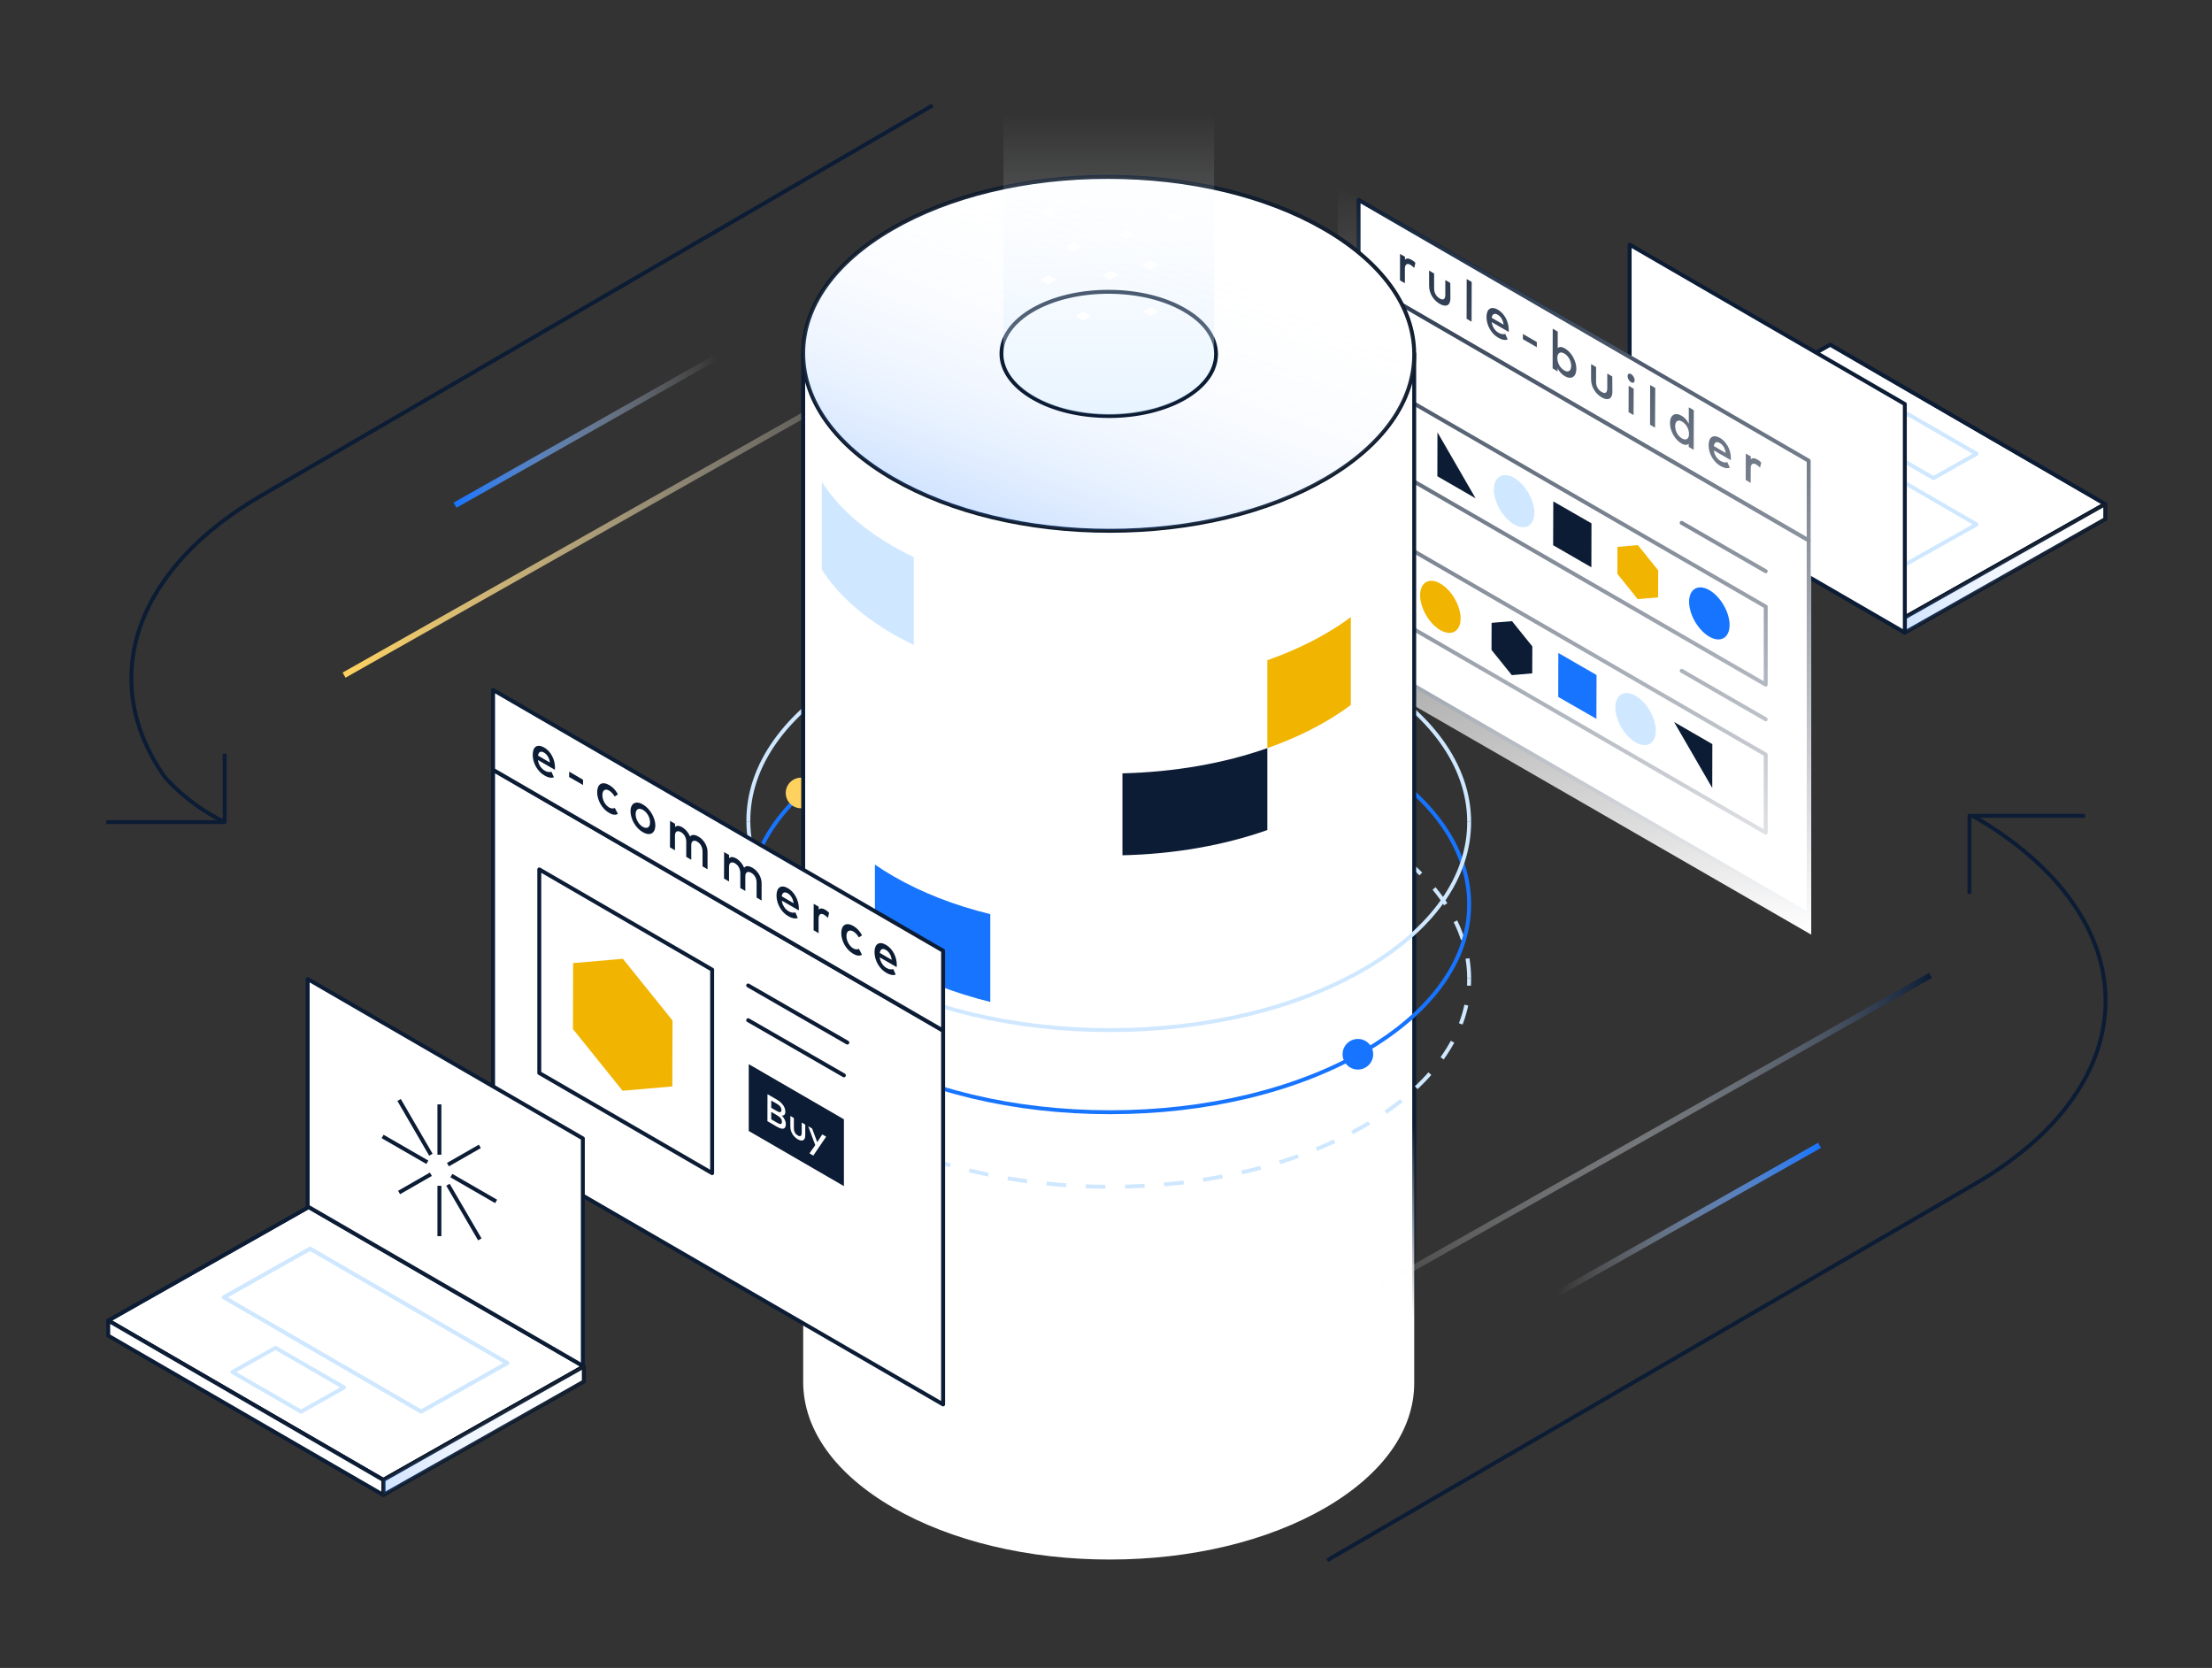 <?xml version="1.0" encoding="utf-8"?>
<!-- Generator: Adobe Illustrator 23.0.3, SVG Export Plug-In . SVG Version: 6.00 Build 0)  -->
<svg version="1.1" id="Layer_1" xmlns="http://www.w3.org/2000/svg" xmlns:xlink="http://www.w3.org/1999/xlink" x="0px" y="0px"
	 viewBox="0 0 2254.7 1700" style="enable-background:new 0 0 2254.7 1700;" xml:space="preserve">
<rect x="0" y="0" width="2254.7" height="1700" fill="#333333" stroke="none"/>
<style type="text/css">
	.st0{fill:none;stroke:url(#SVGID_1_);stroke-width:6;stroke-linejoin:round;stroke-miterlimit:10;}
	.st1{fill:none;stroke:url(#SVGID_2_);stroke-width:6;stroke-linejoin:round;stroke-miterlimit:10;}
	.st2{fill:none;stroke:#0B1C34;stroke-width:4;stroke-linejoin:round;stroke-miterlimit:10;}
	.st3{enable-background:new    ;}
	.st4{fill:#FFFFFF;}
	.st5{clip-path:url(#SVGID_4_);}
	.st6{fill:#FFFFFF;stroke:#0B1C34;stroke-width:4;stroke-linejoin:round;stroke-miterlimit:10;}
	.st7{fill:url(#SVGID_5_);stroke:#212121;stroke-miterlimit:10;}
	.st8{fill:none;stroke:#CFE8FF;stroke-width:4;stroke-linejoin:round;stroke-miterlimit:10;}
	.st9{clip-path:url(#SVGID_7_);}
	.st10{fill:#0B1C34;}
	.st11{fill:none;stroke:#0B1C34;stroke-width:4;stroke-linecap:round;stroke-linejoin:round;stroke-miterlimit:10;}
	.st12{fill:url(#SVGID_8_);}
	.st13{clip-path:url(#SVGID_11_);}
	.st14{fill:#1774FF;}
	.st15{fill:#F1B400;}
	.st16{clip-path:url(#SVGID_13_);}
	.st17{fill:#CFE8FF;}
	.st18{clip-path:url(#SVGID_16_);}
	.st19{clip-path:url(#SVGID_18_);}
	.st20{fill:none;stroke:#1774FF;stroke-width:4;stroke-linejoin:round;stroke-miterlimit:10;}
	.st21{fill:#FFD15F;}
	.st22{fill:none;stroke:#CFE8FF;stroke-width:4;stroke-linejoin:round;stroke-miterlimit:10;stroke-dasharray:20;}
	.st23{fill:#FFFFFF;stroke:url(#SVGID_19_);stroke-width:4;stroke-linejoin:round;stroke-miterlimit:10;}
	.st24{fill:url(#SVGID_20_);stroke:#212121;stroke-miterlimit:10;}
	.st25{fill:url(#SVGID_21_);}
	.st26{clip-path:url(#SVGID_23_);}
	.st27{clip-path:url(#SVGID_25_);}
	.st28{clip-path:url(#SVGID_27_);}
	.st29{fill:url(#SVGID_28_);stroke:#212121;stroke-miterlimit:10;}
	.st30{clip-path:url(#SVGID_30_);}
	.st31{clip-path:url(#SVGID_32_);}
	.st32{display:none;}
	.st33{display:inline;fill:none;stroke:#FF0000;stroke-width:4;stroke-linejoin:round;stroke-miterlimit:10;}
	.st34{fill:none;stroke:url(#SVGID_33_);stroke-width:6;stroke-linejoin:round;stroke-miterlimit:10;}
	.st35{fill:none;stroke:url(#SVGID_34_);stroke-width:6;stroke-linejoin:round;stroke-miterlimit:10;}
</style>
<linearGradient id="SVGID_1_" gradientUnits="userSpaceOnUse" x1="-143.294" y1="-281.9" x2="476.377" y2="-281.9" gradientTransform="matrix(-1 0 0 -1 825.6 231.8)">
	<stop  offset="0" style="stop-color:#FFFFFF;stop-opacity:0"/>
	<stop  offset="0.149" style="stop-color:#FFFAEE;stop-opacity:0.149"/>
	<stop  offset="0.445" style="stop-color:#FFEDC1;stop-opacity:0.445"/>
	<stop  offset="0.857" style="stop-color:#FFD979;stop-opacity:0.857"/>
	<stop  offset="1" style="stop-color:#FFD15F"/>
</linearGradient>
<line class="st0" x1="967.4" y1="339.3" x2="350.7" y2="688.1"/>
<linearGradient id="SVGID_2_" gradientUnits="userSpaceOnUse" x1="93.807" y1="-207.683" x2="363.306" y2="-207.683" gradientTransform="matrix(-1 0 0 -1 825.6 231.8)">
	<stop  offset="0" style="stop-color:#FFFFFF;stop-opacity:0"/>
	<stop  offset="0.109" style="stop-color:#EEF5FF;stop-opacity:0.109"/>
	<stop  offset="0.325" style="stop-color:#C1DAFF;stop-opacity:0.325"/>
	<stop  offset="0.628" style="stop-color:#78AEFF;stop-opacity:0.628"/>
	<stop  offset="1" style="stop-color:#1774FF"/>
</linearGradient>
<line class="st1" x1="730.3" y1="364.1" x2="463.8" y2="514.9"/>
<g>
	<path class="st2" d="M950.6,107.4L267,504.7c-43.5,25.3-77.2,54.8-100.1,87.7c-22.1,31.8-33.2,65.3-33,99.8
		c0.2,34.4,11.7,68,34.1,99.8c0,0,22.5,27.2,61,45.9"/>
	<polyline class="st2" points="108.2,837.9 229,837.9 229,768.2 	"/>
</g>
<g>
	<g>
		<g>
			<g class="st3">
				<g>
					<polygon id="SVGID_9_" class="st4" points="1661.1,466.9 1865.5,351.2 2145.9,513.7 1941.6,629.3 					"/>
				</g>
				<g>
					<defs>
						<polygon id="SVGID_3_" points="1661.1,466.9 1865.5,351.2 2145.9,513.7 1941.6,629.3 						"/>
					</defs>
					<clipPath id="SVGID_4_">
						<use xlink:href="#SVGID_3_"  style="overflow:visible;"/>
					</clipPath>
					<g class="st5">
						<polygon class="st6" points="1865.5,351.2 1661.1,466.9 1941.6,629.3 2145.9,513.7 						"/>
					</g>
				</g>
				<g>
					<polygon class="st2" points="1661.1,466.9 1865.5,351.2 2145.9,513.7 1941.6,629.3 					"/>
				</g>
			</g>
		</g>
		<polygon class="st6" points="2145.9,513.7 2145.9,529.1 1941.6,644.7 1941.6,629.3 		"/>
		<polygon class="st6" points="1941.6,629.3 1941.6,644.7 1661.1,482.2 1661.1,466.9 		"/>
		
			<linearGradient id="SVGID_5_" gradientUnits="userSpaceOnUse" x1="1941.6" y1="1120.8" x2="2145.9" y2="1120.8" gradientTransform="matrix(1 0 0 -1 0 1700)">
			<stop  offset="0" style="stop-color:#1774FF;stop-opacity:0.2"/>
			<stop  offset="1" style="stop-color:#FFFFFF;stop-opacity:0"/>
		</linearGradient>
		<polygon class="st7" points="2145.9,513.7 2145.9,529.1 1941.6,644.7 1941.6,629.3 		"/>
	</g>
	<g>
		<g class="st3">
			<g>
				<polygon id="SVGID_14_" class="st8" points="1900.9,446.9 1944.8,422.1 2014.7,462.5 1970.8,487.3 				"/>
			</g>
		</g>
	</g>
	<g>
		<g class="st3">
		</g>
	</g>
	<g>
		<polygon class="st8" points="1813.4,417.9 1725.4,467.6 1926.6,584.1 2014.7,534.5 		"/>
	</g>
	<g>
		<polygon class="st6" points="1941.6,411.8 1941.6,644.7 1661.1,482.2 1661.1,249.3 		"/>
	</g>
</g>
<g>
	<g>
		<polygon class="st6" points="1843.6,469.6 1843.6,551 1384.8,285.2 1384.8,203.8 		"/>
	</g>
	<g>
		<g>
			<g class="st3">
				<g>
					<defs>
						<polygon id="SVGID_6_" points="1427,286.4 1427.1,245.2 1795.4,457.9 1795.2,499 						"/>
					</defs>
					<clipPath id="SVGID_7_">
						<use xlink:href="#SVGID_6_"  style="overflow:visible;"/>
					</clipPath>
					<g class="st9">
						<g>
							<g>
								<g>
									<path class="st10" d="M1438.9,264.9c-2.9-1.7-5.3-1.9-6.8-0.2v-3l-5.1-2.9l-0.1,26.9l5.1,3v-14.8c0-4.6,2.3-5.9,5.6-4
										c1.2,0.7,2.8,2,3.9,3.2l1.2-5.1C1441.7,266.7,1440.5,265.8,1438.9,264.9"/>
									<path class="st10" d="M1478.3,288.4l-5.1-3v15c0,5.2-2.5,5.7-5.7,3.8c-3.2-1.9-5.7-5.2-5.7-10.4v-15l-5.1-3v15.5
										c0,8.6,5.3,15.2,10.8,18.4c5.5,3.2,10.9,2.7,10.9-5.8L1478.3,288.4"/>
									<polyline class="st10" points="1500.1,287.4 1495,284.4 1494.9,324.9 1500,327.9 1500.1,287.4 									"/>
									<path class="st10" d="M1520.5,323.9c0.5-3.6,2.6-5.2,6.2-3.1c3.3,1.9,5.4,5.6,5.9,10.1L1520.5,323.9 M1526.9,315.7
										c-6.9-4-11.7-1-11.7,7.4c0,8.5,4.9,17,11.9,21.1c3.5,2,6.8,2.9,9.7,1.8l-2.5-5.7c-1.9,0.7-4.4,0.3-6.8-1.1
										c-3.3-1.9-6.3-5.7-7-10.9l17.3,10c0.1-0.6,0.1-1.4,0.1-2.1C1537.9,327.8,1533.4,319.5,1526.9,315.7"/>
									<polyline class="st10" points="1566.5,348.6 1552.3,340.4 1552.3,345.7 1566.5,353.9 1566.5,348.6 									"/>
									<path class="st10" d="M1594.4,377.5c-4.2-2.4-7.1-7.8-7-12.7c0-4.9,2.9-7,7.1-4.5c4.4,2.5,7.1,8,7,12.7
										C1601.5,377.7,1598.8,380.1,1594.4,377.5 M1587.8,338l-5.1-3l-0.1,40.5l5.1,3v-3.2c1.6,3.3,4,6.2,7.3,8.1
										c6.6,3.8,11.7,0.8,11.8-7.4c0-8.2-5.1-17.1-11.7-20.9c-3.3-1.9-5.7-1.8-7.3-0.3L1587.8,338"/>
									<path class="st10" d="M1643.4,383.7l-5.1-3v15c0,5.2-2.5,5.7-5.7,3.8s-5.7-5.2-5.7-10.4v-15l-5.1-3v15.5
										c0,8.6,5.3,15.2,10.8,18.4c5.5,3.2,10.9,2.7,10.9-5.8L1643.4,383.7"/>
									<path class="st10" d="M1665.2,396.2l-5.1-3l-0.1,26.9l5.1,3L1665.2,396.2 M1662.6,381.3c-2-1.2-3.6-0.2-3.6,2.1
										c0,2.3,1.5,5,3.6,6.2c2,1.2,3.6,0.3,3.6-2C1666.2,385.2,1664.6,382.5,1662.6,381.3"/>
									<polyline class="st10" points="1687.2,395.4 1682,392.4 1681.9,432.9 1687,435.9 1687.2,395.4 									"/>
									<path class="st10" d="M1714.5,446.9c-4.4-2.5-7.1-8-7-12.7s2.7-7.1,7.1-4.5c4.2,2.4,7.1,7.8,7,12.7
										C1721.6,447.3,1718.8,449.3,1714.5,446.9 M1726.5,418.1l-5.1-3v16.8c-1.6-3.3-4-6.3-7.4-8.2c-6.6-3.8-11.7-0.8-11.8,7.4
										c0,8.2,5.1,17.1,11.7,20.9c3.3,1.9,5.8,1.8,7.4,0.3v3.2l5.1,3L1726.5,418.1"/>
									<path class="st10" d="M1746.9,454.6c0.6-3.6,2.6-5.2,6.2-3c3.2,1.9,5.4,5.6,5.9,10.1L1746.9,454.6 M1753.3,446.4
										c-6.9-4-11.7-1-11.7,7.4c0,8.5,4.9,17,12,21.1c3.5,2,6.8,2.9,9.6,1.8l-2.5-5.7c-1.9,0.7-4.4,0.3-6.8-1.1
										c-3.3-1.9-6.3-5.7-7-10.9l17.3,10c0.1-0.6,0.1-1.4,0.1-2.1C1764.3,458.5,1759.8,450.2,1753.3,446.4"/>
									<path class="st10" d="M1791.4,468.4c-2.9-1.7-5.3-1.9-6.8-0.2v-3l-5.1-2.9l-0.1,26.9l5.1,3v-14.8c0-4.6,2.3-5.9,5.6-4
										c1.2,0.7,2.8,2,3.9,3.2l1.2-5.1C1794.2,470.2,1793,469.3,1791.4,468.4"/>
								</g>
							</g>
						</g>
					</g>
				</g>
			</g>
		</g>
	</g>
	<g>
		<polygon class="st6" points="1843.6,550.9 1843.6,931.9 1384.8,666.1 1384.8,285.1 		"/>
	</g>
	<g>
		<g>
			<polygon class="st6" points="1799.8,618.3 1799.8,697.8 1427,482.5 1427,403 			"/>
		</g>
		<line class="st11" x1="1714.1" y1="532.9" x2="1799.8" y2="582.2"/>
		<g>
			<polygon class="st6" points="1799.8,769.1 1799.8,848.7 1427,633.1 1427,553.6 			"/>
		</g>
		<line class="st11" x1="1714.1" y1="683.7" x2="1799.8" y2="733.1"/>
	</g>
	
		<linearGradient id="SVGID_8_" gradientUnits="userSpaceOnUse" x1="1677.33" y1="717.625" x2="1532.363" y2="1539.775" gradientTransform="matrix(1 0 0 -1 0 1700)">
		<stop  offset="0" style="stop-color:#FFFFFF"/>
		<stop  offset="1" style="stop-color:#FFFFFF;stop-opacity:0"/>
	</linearGradient>
	<polygon class="st12" points="1846.2,952.6 1363.5,674.3 1363.5,190 1846.2,468.3 	"/>
	<g>
		<g>
			<g class="st3">
				<g>
					<defs>
						<polygon id="SVGID_10_" points="1583.1,560.9 1583.3,505.8 1763,609.6 1762.9,664.7 						"/>
					</defs>
					<clipPath id="SVGID_11_">
						<use xlink:href="#SVGID_10_"  style="overflow:visible;"/>
					</clipPath>
					<g class="st13">
						<g>
							<g>
								<g>
									<path class="st14" d="M1742.4,601.5c-11.4-6.6-20.7-1.3-20.7,11.8s9.2,29,20.6,35.6s20.6,1.3,20.7-11.8
										C1763,624,1753.8,608.1,1742.4,601.5"/>
									<polyline class="st10" points="1622.2,533.4 1583.2,511 1583.1,555.7 1622.1,578.2 1622.2,533.4 									"/>
									<polyline class="st15" points="1669.5,555.6 1648.7,557.4 1648.6,584.9 1669.3,610.6 1690.1,608.9 1690.2,581.3 
										1669.5,555.6 									"/>
								</g>
							</g>
						</g>
					</g>
				</g>
			</g>
		</g>
	</g>
	<g>
		<g>
			<g class="st3">
				<g>
					<defs>
						<polygon id="SVGID_12_" points="1447.5,482.2 1447.7,427.1 1564,495.2 1563.9,550.3 						"/>
					</defs>
					<clipPath id="SVGID_13_">
						<use xlink:href="#SVGID_12_"  style="overflow:visible;"/>
					</clipPath>
					<g class="st16">
						<g>
							<g>
								<g>
									<path class="st17" d="M1543.4,487.1c-11.4-6.6-20.7-1.3-20.7,11.8c0,13.1,9.2,29,20.6,35.6s20.6,1.3,20.7-11.8
										C1564,509.6,1554.8,493.7,1543.4,487.1"/>
									<polyline class="st10" points="1465.2,440.6 1465.1,485.4 1504.1,507.9 									"/>
								</g>
							</g>
						</g>
					</g>
				</g>
			</g>
		</g>
	</g>
	<g>
		<g>
			<g class="st3">
				<g>
					<defs>
						<polygon id="SVGID_15_" points="1627.4,682.8 1627.2,737.9 1447.5,634.1 1447.6,579 						"/>
					</defs>
					<clipPath id="SVGID_16_">
						<use xlink:href="#SVGID_15_"  style="overflow:visible;"/>
					</clipPath>
					<g class="st18">
						<g>
							<g>
								<g>
									<path class="st15" d="M1468.1,642.2c11.4,6.6,20.7,1.3,20.7-11.8s-9.2-29-20.6-35.6s-20.6-1.3-20.7,11.8
										C1447.5,619.7,1456.7,635.6,1468.1,642.2"/>
									<polyline class="st14" points="1588.3,710.3 1627.3,732.7 1627.4,688 1588.4,665.5 1588.3,710.3 									"/>
									<polyline class="st10" points="1541,688.1 1561.8,686.3 1561.9,658.8 1541.2,633.1 1520.4,634.8 1520.3,662.4 1541,688.1 
																			"/>
								</g>
							</g>
						</g>
					</g>
				</g>
			</g>
		</g>
	</g>
	<g>
		<g>
			<g class="st3">
				<g>
					<defs>
						<polygon id="SVGID_17_" points="1763,761.5 1762.8,816.6 1646.5,748.5 1646.6,693.4 						"/>
					</defs>
					<clipPath id="SVGID_18_">
						<use xlink:href="#SVGID_17_"  style="overflow:visible;"/>
					</clipPath>
					<g class="st19">
						<g>
							<g>
								<g>
									<path class="st17" d="M1667.1,756.6c11.4,6.6,20.7,1.3,20.7-11.8s-9.2-29-20.6-35.6s-20.6-1.3-20.7,11.8
										C1646.5,734.1,1655.7,750,1667.1,756.6"/>
									<polyline class="st10" points="1745.3,803.1 1745.4,758.4 1706.4,735.9 									"/>
								</g>
							</g>
						</g>
					</g>
				</g>
			</g>
		</g>
	</g>
</g>
<path class="st20" d="M1497.5,920.8c-0.3-56.8-38.8-110.3-108.4-150.5S1227.1,708,1129,708s-190.3,22.1-259.4,62.3
	s-107.1,93.6-106.8,150.5"/>
<circle class="st21" cx="816.5" cy="808.2" r="15.6"/>
<path class="st22" d="M1497.5,996.8c-0.3-56.8-38.8-110.3-108.4-150.5S1227.1,784,1129,784s-190.3,22.1-259.4,62.3
	c-69.2,40.2-107.1,93.6-106.8,150.5"/>
<path class="st8" d="M1497.5,837.1c-0.3-56.8-38.8-110.3-108.4-150.5s-162-62.3-260.1-62.3s-190.3,22.1-259.4,62.3
	s-107.1,93.6-106.8,150.5"/>
<linearGradient id="SVGID_19_" gradientUnits="userSpaceOnUse" x1="1130.101" y1="108.5" x2="1130.101" y2="1341.4" gradientTransform="matrix(1 0 0 -1 0 1700)">
	<stop  offset="0.202" style="stop-color:#0B1C34;stop-opacity:0"/>
	<stop  offset="0.354" style="stop-color:#0B1C34;stop-opacity:0.956"/>
	<stop  offset="0.361" style="stop-color:#0B1C34"/>
</linearGradient>
<path class="st23" d="M818.7,360.6v1048.6l0,0l0,0c0.3,48.2,32.9,93.5,91.9,127.5s137.3,52.8,220.5,52.8
	c83.2,0,161.3-18.8,219.9-52.8c58.6-34.1,90.8-79.4,90.5-127.6V360.6H818.7z"/>
<g>
	<path class="st6" d="M1349.6,233.1c-59-34.1-137.3-52.8-220.5-52.8s-161.3,18.8-219.9,52.8s-90.8,79.4-90.5,127.6
		s32.9,93.5,91.9,127.5S1048,541,1131.1,541c83.2,0,161.3-18.8,219.9-52.8c58.6-34.1,90.8-79.4,90.5-127.6
		C1441.3,312.5,1408.6,267.2,1349.6,233.1"/>
</g>
<path class="st20" d="M762.8,920.8c0.3,56.8,38.8,110.3,108.5,150.5c69.6,40.2,162,62.3,260.1,62.3s190.3-22.1,259.4-62.3
	s107.1-93.6,106.7-150.5"/>
<path class="st8" d="M762.8,837.1c0.3,56.8,38.8,110.3,108.5,150.5c69.7,40.2,162,62.3,260.1,62.3s190.3-22.1,259.4-62.3
	c69.2-40.2,107.1-93.6,106.7-150.5"/>
<path class="st22" d="M762.8,996.8c0.3,56.8,38.8,110.3,108.5,150.5s162,62.3,260.1,62.3s190.3-22.1,259.4-62.3
	s107.1-93.6,106.7-150.5"/>
<g>
	
		<linearGradient id="SVGID_20_" gradientUnits="userSpaceOnUse" x1="1061.715" y1="1151.473" x2="1198.496" y2="1527.273" gradientTransform="matrix(1 0 0 -1 0 1700)">
		<stop  offset="0" style="stop-color:#1774FF;stop-opacity:0.2"/>
		<stop  offset="0.104" style="stop-color:#4891FF;stop-opacity:0.179"/>
		<stop  offset="0.223" style="stop-color:#78AEFF;stop-opacity:0.155"/>
		<stop  offset="0.344" style="stop-color:#A2C7FF;stop-opacity:0.131"/>
		<stop  offset="0.468" style="stop-color:#C3DBFF;stop-opacity:0.106"/>
		<stop  offset="0.594" style="stop-color:#DEEBFF;stop-opacity:8.129163e-02"/>
		<stop  offset="0.722" style="stop-color:#F0F6FF;stop-opacity:5.561319e-02"/>
		<stop  offset="0.855" style="stop-color:#FBFDFF;stop-opacity:2.900703e-02"/>
		<stop  offset="1" style="stop-color:#FFFFFF;stop-opacity:0"/>
	</linearGradient>
	<path class="st24" d="M1349.6,233.1c-59-34.1-137.3-52.8-220.5-52.8s-161.3,18.8-219.9,52.8s-90.8,79.4-90.5,127.6
		s32.9,93.5,91.9,127.5S1048,541,1131.1,541c83.2,0,161.3-18.8,219.9-52.8c58.6-34.1,90.8-79.4,90.5-127.6
		C1441.3,312.5,1408.6,267.2,1349.6,233.1"/>
</g>
<g>
	<path class="st6" d="M1207.2,315.9c-20.7-12-48.2-18.5-77.4-18.5s-56.6,6.6-77.2,18.5c-20.6,12-31.9,27.9-31.8,44.8
		c0.1,16.9,11.6,32.8,32.3,44.8s48.2,18.5,77.4,18.5c29.2,0,56.6-6.6,77.2-18.5c20.6-12,31.9-27.9,31.8-44.8
		C1239.4,343.7,1227.9,327.8,1207.2,315.9"/>
</g>
<linearGradient id="SVGID_21_" gradientUnits="userSpaceOnUse" x1="1130.15" y1="1277.3" x2="1130.15" y2="1584.1" gradientTransform="matrix(1 0 0 -1 0 1700)">
	<stop  offset="0" style="stop-color:#CFE8FF;stop-opacity:0.5"/>
	<stop  offset="0.415" style="stop-color:#E0F0FF;stop-opacity:0.292"/>
	<stop  offset="1" style="stop-color:#FFFFFF;stop-opacity:0"/>
</linearGradient>
<path class="st25" d="M1237.5,115.9h-214.7v244.7l0,0l0,0c0.1,16.6,11.3,32.2,31.7,43.9c20.3,11.7,47.3,18.2,76,18.2
	s55.6-6.5,75.8-18.2c20.2-11.7,31.3-27.3,31.2-43.9l0,0V115.9z"/>
<circle class="st14" cx="1384.1" cy="1074.5" r="15.6"/>
<g>
	<path class="st2" d="M1352.8,1590.3l660.3-383.7c43.5-25.3,77.2-54.8,100.1-87.7c22.1-31.8,33.2-65.3,33-99.8
		c-0.2-34.4-11.7-68-34.1-99.8c-23.2-32.9-57.2-62.4-101.1-87.7"/>
	<polyline class="st2" points="2125.2,831.5 2007.5,831.5 2007.5,911.1 	"/>
</g>
<path class="st15" d="M1291.8,762.5c21.3-7.5,41.2-16.5,59.3-27c9.3-5.4,17.9-11.1,25.8-17l0,0v-89.9l0.2,0.2
	c-8,6-16.6,11.7-26,17.1c-18.1,10.5-38,19.5-59.3,27l0,0v89.9V762.5z"/>
<path class="st10" d="M1291.8,762.5c-44.3,15.6-94.8,24.4-147.7,25.7v83.5c52.9-1.2,103.4-10.1,147.7-25.7V762.5z"/>
<path class="st14" d="M1009.4,1021.2v-89.5c-36.4-8.9-69.9-21.9-98.7-38.6c-6.6-3.8-12.9-7.8-18.9-11.9v89.5
	c6,4.1,12.2,8.1,18.9,11.9C939.5,999.3,973,1012.2,1009.4,1021.2z"/>
<g>
	<g>
		<polygon class="st6" points="961.3,1050.4 961.3,1431.4 502.6,1165.6 502.6,784.6 		"/>
	</g>
	<g>
		<polygon class="st6" points="961.3,969 961.3,1050.4 502.6,784.6 502.6,703.2 		"/>
	</g>
	<g>
		<g>
			<polygon class="st6" points="725.9,988.3 725.9,1195.7 549.7,1093.6 549.7,886.1 			"/>
		</g>
		<g>
			<polygon class="st10" points="860.2,1140.8 860.2,1208.9 763.2,1152.7 763.2,1084.6 			"/>
		</g>
		<line class="st11" x1="762.6" y1="1004.4" x2="863.7" y2="1062.6"/>
		<line class="st11" x1="762.6" y1="1039.8" x2="860.2" y2="1096"/>
	</g>
	<g>
		<g>
			<g class="st3">
				<g>
					<defs>
						<polygon id="SVGID_22_" points="543,783.5 543,755.1 914.2,969.4 914.1,997.8 						"/>
					</defs>
					<clipPath id="SVGID_23_">
						<use xlink:href="#SVGID_22_"  style="overflow:visible;"/>
					</clipPath>
					<g class="st26">
						<g>
							<g>
								<g>
									<path class="st10" d="M548.4,770.1c0.6-3.6,2.6-5.1,6.2-3c3.2,1.9,5.4,5.6,5.9,10.1L548.4,770.1 M554.7,761.9
										c-6.9-4-11.7-1-11.7,7.4c0,8.5,4.9,17,12,21.1c3.5,2,6.8,2.9,9.6,1.8l-2.5-5.6c-1.9,0.7-4.4,0.3-6.8-1.1
										c-3.3-1.9-6.3-5.7-7-10.9l17.3,10c0.1-0.6,0.1-1.4,0.1-2.1C565.8,774,561.3,765.6,554.7,761.9"/>
									<polyline class="st10" points="594.3,794.7 580.2,786.5 580.1,791.9 594.3,800.1 594.3,794.7 									"/>
									<path class="st10" d="M621.1,800.2c-7.5-4.3-12.3-1-12.4,7.1c0,8.1,4.8,17,12.3,21.3c3.5,2,6.6,2.4,8.8,0.8l-3.1-5.9
										c-1.5,0.7-3.5,0.8-5.8-0.5c-3.9-2.3-6.9-7.5-6.9-12.6s3-6.9,6.9-4.6c2.2,1.3,4,3.3,5.6,6l3.3-2.1
										C627.8,805.5,624.6,802.2,621.1,800.2"/>
									<path class="st10" d="M655.2,842.7c-4.2-2.4-7.3-7.8-7.3-12.9c0-5.1,3.2-6.8,7.4-4.4c4.2,2.4,7.4,7.8,7.3,12.9
										C662.6,843.4,659.4,845.1,655.2,842.7 M655.3,819.9c-7.2-4.2-12.6-1.2-12.6,6.9c0,8.1,5.3,17.3,12.6,21.4
										c7.2,4.2,12.6,1.2,12.7-6.9C667.9,833.3,662.5,824.1,655.3,819.9"/>
									<path class="st10" d="M712,852.7c-2.9-1.7-6.5-2.8-8.6-0.1c-1.6-3.9-4.5-7.4-8.1-9.5c-2.4-1.4-5.3-2.2-7.2-0.2v-3.3
										l-5.1-2.9l-0.1,26.9l5.1,3v-14.9c0-4.6,2.8-5.5,6.1-3.6c3.4,2,5.5,5.7,5.4,10.2v15l5.1,3v-14.9c0-4.6,2.8-5.5,6.1-3.6
										c3.4,2,5.4,5.7,5.4,10.2v15l5.1,3v-16.9C721.5,862.6,717.6,855.9,712,852.7"/>
									<path class="st10" d="M767.1,884.5c-2.9-1.7-6.5-2.8-8.6-0.1c-1.6-3.9-4.5-7.4-8.1-9.5c-2.4-1.4-5.3-2.2-7.2-0.2v-3.3
										l-5.1-2.9l-0.1,26.9l5.1,3v-14.9c0-4.6,2.8-5.5,6.1-3.6c3.4,2,5.4,5.7,5.4,10.2v15l5.1,3v-14.9c0-4.6,2.8-5.5,6.1-3.6
										c3.4,2,5.5,5.7,5.4,10.2v15l5.1,3v-16.9C776.6,894.4,772.6,887.7,767.1,884.5"/>
									<path class="st10" d="M796.8,913.5c0.6-3.6,2.6-5.1,6.2-3c3.2,1.9,5.4,5.6,5.9,10.1L796.8,913.5 M803.2,905.3
										c-6.9-4-11.7-1-11.7,7.4c0,8.5,4.9,17,12,21.1c3.5,2,6.8,2.9,9.7,1.8l-2.5-5.7c-1.9,0.7-4.4,0.3-6.8-1.1
										c-3.3-1.9-6.3-5.7-7-10.9l17.3,10c0.1-0.6,0.1-1.4,0.1-2.1C814.2,917.4,809.7,909.1,803.2,905.3"/>
									<path class="st10" d="M841.3,927.3c-2.9-1.7-5.3-1.9-6.8-0.2v-3l-5.1-2.9l-0.1,26.9l5.1,3v-14.8c0-4.6,2.3-5.9,5.6-4
										c1.2,0.7,2.8,2,3.9,3.2l1.2-5.1C844,929.1,842.8,928.2,841.3,927.3"/>
									<path class="st10" d="M869.9,943.8c-7.5-4.3-12.3-1-12.4,7.1c0,8.1,4.8,17,12.3,21.3c3.5,2,6.6,2.4,8.8,0.8l-3.1-5.9
										c-1.5,0.7-3.5,0.8-5.8-0.5c-3.9-2.3-6.9-7.5-6.9-12.6s3-6.9,7-4.6c2.2,1.3,4,3.3,5.6,6l3.3-2.1
										C876.5,949.1,873.4,945.8,869.9,943.8"/>
									<path class="st10" d="M896.8,971.2c0.5-3.6,2.6-5.2,6.2-3c3.3,1.9,5.4,5.6,5.9,10.1L896.8,971.2 M903.1,963
										c-6.9-4-11.7-1-11.7,7.4c0,8.5,4.9,17,12,21.1c3.5,2,6.8,2.9,9.6,1.8l-2.5-5.6c-1.9,0.7-4.4,0.3-6.8-1.1
										c-3.3-1.9-6.3-5.7-7-10.9l17.3,10c0.1-0.6,0.1-1.4,0.1-2.1C914.2,975.1,909.7,966.8,903.1,963"/>
								</g>
							</g>
						</g>
					</g>
				</g>
			</g>
		</g>
	</g>
	<g>
		<g>
			<g class="st3">
				<g>
					<defs>
						<polygon id="SVGID_24_" points="782.2,1150.7 782.3,1115.2 842.1,1149.8 842,1185.3 						"/>
					</defs>
					<clipPath id="SVGID_25_">
						<use xlink:href="#SVGID_24_"  style="overflow:visible;"/>
					</clipPath>
					<g class="st27">
						<g>
							<g>
								<g>
									<path class="st4" d="M786.1,1140.8v-7.6l5.8,3.4c3,1.8,5.1,3.6,5.1,6.7c0,3.2-2,2.7-5.1,0.9L786.1,1140.8 M786.1,1129.1
										v-7.4l5.3,3c2.7,1.6,5.1,3.4,5.1,6.6c0,3.3-2.4,2.4-5,0.9L786.1,1129.1 M791.6,1120.6l-9.3-5.4l-0.1,27.5l9.8,5.7
										c5.5,3.2,9,2.8,9-2.7c0-3.2-2-6.7-4.2-8.8c2.1,0.5,3.7-0.9,3.7-3.7C800.5,1127.8,796.7,1123.6,791.6,1120.6"/>
									<path class="st4" d="M820.8,1146.2l-3.6-2.1v10.5c0,3.6-1.8,4-4,2.7s-4-3.6-4-7.3v-10.5l-3.6-2.1v10.9
										c0,6,3.7,10.6,7.6,12.9c3.8,2.2,7.6,1.9,7.6-4.1V1146.2"/>
									<polyline class="st4" points="842.1,1158.5 838.1,1156.2 833,1164.1 827.8,1150.2 823.8,1147.9 831,1167.1 825.1,1175.5 
										829,1177.8 842.1,1158.5 									"/>
								</g>
							</g>
						</g>
					</g>
				</g>
			</g>
		</g>
	</g>
</g>
<g>
	<g>
		<polygon class="st6" points="594.1,1160.3 594.1,1393.2 313.6,1230.7 313.6,997.8 		"/>
	</g>
	<g>
		<g>
			<g class="st3">
				<g>
					<polygon id="SVGID_227_" class="st4" points="110.3,1345.9 314.6,1230.2 595.1,1392.7 390.7,1508.4 					"/>
				</g>
				<g>
					<defs>
						<polygon id="SVGID_26_" points="110.3,1345.9 314.6,1230.2 595.1,1392.7 390.7,1508.4 						"/>
					</defs>
					<clipPath id="SVGID_27_">
						<use xlink:href="#SVGID_26_"  style="overflow:visible;"/>
					</clipPath>
					<g class="st28">
						<polygon class="st6" points="314.6,1230.2 110.3,1345.9 390.7,1508.4 595.1,1392.7 						"/>
					</g>
				</g>
				<g>
					<polygon class="st2" points="110.3,1345.9 314.6,1230.2 595.1,1392.7 390.7,1508.4 					"/>
				</g>
			</g>
		</g>
		<polygon class="st6" points="595.1,1392.7 595.1,1408.1 390.7,1523.7 390.7,1508.4 		"/>
		<polygon class="st6" points="390.7,1508.4 390.7,1523.7 110.3,1361.3 110.3,1345.9 		"/>
		
			<linearGradient id="SVGID_28_" gradientUnits="userSpaceOnUse" x1="390.7" y1="241.8" x2="595.1" y2="241.8" gradientTransform="matrix(1 0 0 -1 0 1700)">
			<stop  offset="0" style="stop-color:#1774FF;stop-opacity:0.2"/>
			<stop  offset="1" style="stop-color:#FFFFFF;stop-opacity:0"/>
		</linearGradient>
		<polygon class="st29" points="595.1,1392.7 595.1,1408.1 390.7,1523.7 390.7,1508.4 		"/>
	</g>
	<g>
		<g class="st3">
			<g>
				<polygon id="SVGID_232_" class="st8" points="236.9,1398.4 280.8,1373.7 350.7,1414.1 306.8,1438.8 				"/>
			</g>
		</g>
	</g>
	<g>
		<defs>
			<polygon id="SVGID_29_" points="228,1322.2 316.1,1272.6 517.3,1389.2 429.2,1438.8 			"/>
		</defs>
		<clipPath id="SVGID_30_">
			<use xlink:href="#SVGID_29_"  style="overflow:visible;"/>
		</clipPath>
		<g class="st30">
			<polygon class="st8" points="316.1,1272.6 228,1322.2 429.2,1438.8 517.3,1389.2 			"/>
		</g>
		
			<use xlink:href="#SVGID_29_"  style="overflow:visible;fill:none;stroke:#CFE8FF;stroke-width:4;stroke-linejoin:round;stroke-miterlimit:10;"/>
	</g>
</g>
<path class="st17" d="M931.4,567.9c-7.1-3.5-14.1-7.1-20.7-10.9c-32.9-19-57.6-41.5-73-66v89.5c15.5,24.5,40.2,47,73,66
	c6.7,3.8,13.6,7.5,20.7,10.9V567.9z"/>
<g>
	<g>
		<g class="st3">
			<g>
				<defs>
					<polygon id="SVGID_31_" points="583.9,1082.4 584.3,947.9 685.6,1006.4 685.2,1140.9 					"/>
				</defs>
				<clipPath id="SVGID_32_">
					<use xlink:href="#SVGID_31_"  style="overflow:visible;"/>
				</clipPath>
				<g class="st31">
					<g>
						<g>
							<g>
								<polyline class="st15" points="634.9,977.2 584.2,981.6 584,1048.8 634.6,1111.7 685.3,1107.3 685.5,1040.1 634.9,977.2 
																	"/>
							</g>
						</g>
					</g>
				</g>
			</g>
		</g>
	</g>
</g>
<g>
	<polygon class="st4" points="1086.6,251.5 1094.6,246.9 1102.3,251.5 1094.4,256.1 	"/>
	<polygon class="st4" points="1124.1,280.5 1132.2,275.9 1139.9,280.4 1131.9,285 	"/>
	<polygon class="st4" points="1096.5,322.1 1104.5,317.5 1112.3,322 1104.3,326.7 	"/>
	<polygon class="st4" points="1140.5,238.9 1148.5,234.3 1156.3,238.9 1148.3,243.5 	"/>
	<polygon class="st4" points="1187.7,220.7 1195.7,216.1 1203.4,220.7 1195.5,225.3 	"/>
	<polygon class="st4" points="1060.7,216.1 1068.7,211.6 1076.5,216.1 1068.5,220.7 	"/>
	<polygon class="st4" points="1060.7,285.1 1068.7,280.5 1076.5,285 1068.5,289.6 	"/>
	<polygon class="st4" points="1165,317.5 1173.1,312.9 1180.8,317.5 1172.8,322.1 	"/>
	<polygon class="st4" points="1164.1,270.2 1172.2,265.6 1179.9,270.2 1171.9,274.8 	"/>
</g>
<g id="Layer_3">
</g>
<g id="grid-engine" class="st32">
	<line class="st33" x1="374.7" y1="1672.7" x2="2187.9" y2="646.1"/>
	<line class="st33" x1="547" y1="1666.8" x2="2360.1" y2="640.1"/>
	<rect x="413.4" y="109.7" class="st33" width="1430.2" height="1480.5"/>
	<rect x="110.3" y="109.7" class="st33" width="303.1" height="1480.5"/>
	<rect x="1843.3" y="109.7" class="st33" width="303.1" height="1480.5"/>
	<line class="st33" x1="0" y1="836.9" x2="2254.7" y2="863.1"/>
</g>
<g>
	<line class="st2" x1="447.9" y1="1125.6" x2="447.9" y2="1176.9"/>
	<line class="st2" x1="447.9" y1="1208.6" x2="447.9" y2="1259.9"/>
	<line class="st2" x1="406.8" y1="1121.1" x2="439.2" y2="1176.9"/>
	<line class="st2" x1="456.6" y1="1207.5" x2="489.1" y2="1263.2"/>
	<line class="st2" x1="489.1" y1="1168.4" x2="456.6" y2="1187"/>
	<line class="st2" x1="439.2" y1="1196.8" x2="406.8" y2="1215.4"/>
	<line class="st2" x1="390" y1="1158.3" x2="435.6" y2="1184.6"/>
	<line class="st2" x1="460.1" y1="1198.2" x2="505.7" y2="1224.5"/>
</g>
<linearGradient id="SVGID_33_" gradientUnits="userSpaceOnUse" x1="1349.599" y1="1168.456" x2="1969.27" y2="1168.456">
	<stop  offset="0" style="stop-color:#FFFFFF;stop-opacity:0"/>
	<stop  offset="0.106" style="stop-color:#FAFAFB;stop-opacity:0.106"/>
	<stop  offset="0.233" style="stop-color:#EBEDEF;stop-opacity:0.233"/>
	<stop  offset="0.37" style="stop-color:#D3D6DA;stop-opacity:0.37"/>
	<stop  offset="0.516" style="stop-color:#B1B7BE;stop-opacity:0.516"/>
	<stop  offset="0.667" style="stop-color:#858E9A;stop-opacity:0.667"/>
	<stop  offset="0.824" style="stop-color:#505C6E;stop-opacity:0.824"/>
	<stop  offset="0.983" style="stop-color:#12233A;stop-opacity:0.983"/>
	<stop  offset="1" style="stop-color:#0B1C34"/>
</linearGradient>
<line class="st34" x1="1351.1" y1="1342.9" x2="1967.8" y2="994.1"/>
<linearGradient id="SVGID_34_" gradientUnits="userSpaceOnUse" x1="1586.7" y1="1242.674" x2="1856.199" y2="1242.674">
	<stop  offset="0" style="stop-color:#FFFFFF;stop-opacity:0"/>
	<stop  offset="0.109" style="stop-color:#EEF5FF;stop-opacity:0.109"/>
	<stop  offset="0.325" style="stop-color:#C1DAFF;stop-opacity:0.325"/>
	<stop  offset="0.628" style="stop-color:#78AEFF;stop-opacity:0.628"/>
	<stop  offset="1" style="stop-color:#1774FF"/>
</linearGradient>
<line class="st35" x1="1588.2" y1="1318" x2="1854.7" y2="1167.3"/>
</svg>
